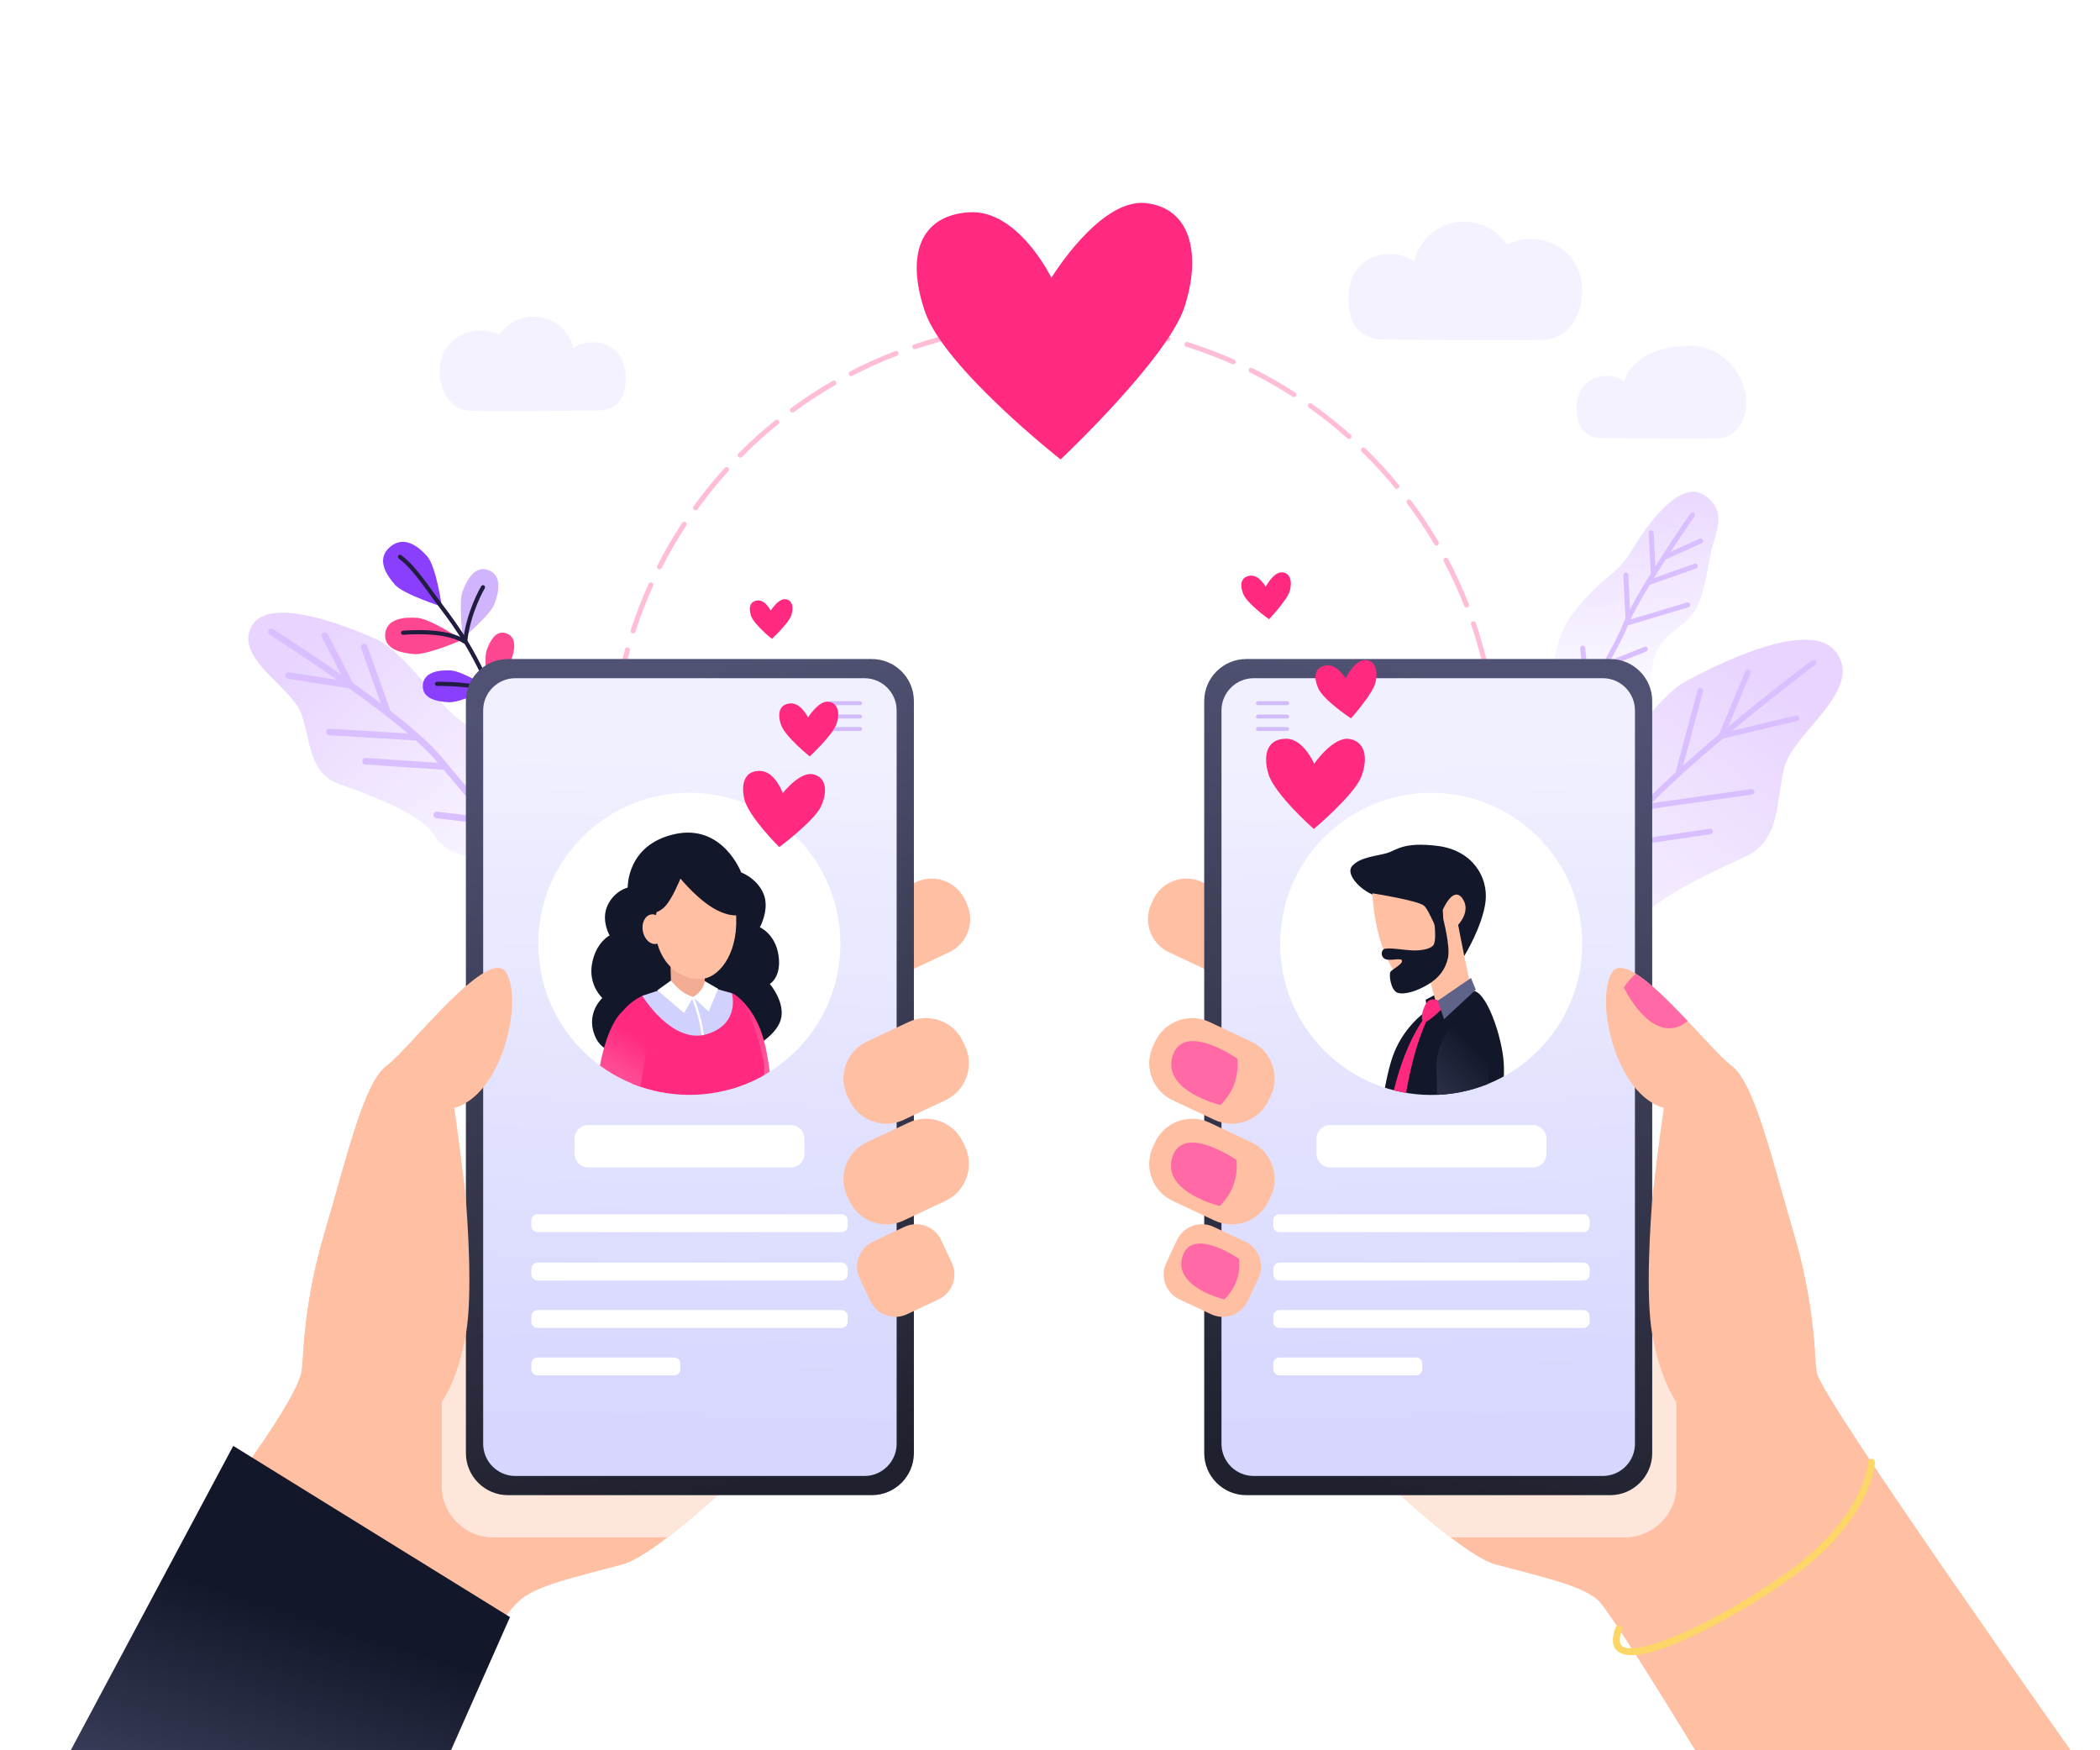 <?xml version="1.0" encoding="utf-8"?>
<!-- Generator: Adobe Illustrator 27.5.0, SVG Export Plug-In . SVG Version: 6.00 Build 0)  -->
<svg version="1.1" xmlns="http://www.w3.org/2000/svg" xmlns:xlink="http://www.w3.org/1999/xlink" x="0px" y="0px"
	 viewBox="0 0 3000 2500" style="enable-background:new 0 0 3000 2500;" xml:space="preserve">
<g id="Layer_5">
	<rect style="fill:#FFFFFF;" width="3000" height="2500"/>
</g>
<g id="Layer_2">
	<g>
		<defs>
			<rect id="SVGID_1_" width="3000" height="2500"/>
		</defs>
		<clipPath id="SVGID_00000124130583725885531460000009356625032232246696_">
			<use xlink:href="#SVGID_1_"  style="overflow:visible;"/>
		</clipPath>
		<g style="clip-path:url(#SVGID_00000124130583725885531460000009356625032232246696_);">
			
				<linearGradient id="SVGID_00000014594379446034299970000014817011812234462868_" gradientUnits="userSpaceOnUse" x1="1388.925" y1="1459.853" x2="1676.647" y2="1083.277" gradientTransform="matrix(-0.997 0.081 0.081 0.997 2017.764 -300.236)">
				<stop  offset="0" style="stop-color:#FBFAFF"/>
				<stop  offset="1" style="stop-color:#E8D4FF"/>
			</linearGradient>
			<path style="fill:url(#SVGID_00000014594379446034299970000014817011812234462868_);" d="M701.543,1220.676
				c43.035-15.117,74.526-73.488,44.298-117.69c-30.227-44.202-77.051-60.119-103.949-87.469
				c-26.898-27.351-70.732-87.768-104.842-102.831c-34.11-15.063-152.117-64.5-177.571-18.316
				c-25.452,46.183,58.018,86.913,71.348,126.123c13.33,39.21,10.34,83.709,53.985,99.413
				c43.645,15.705,118.435,43.08,135.584,72.968C637.545,1222.762,678.653,1228.717,701.543,1220.676z"/>
			<path style="fill:#D9BFFF;" d="M761.38,1234.079c-3.193-3.656-78.797-90.267-130.105-152.268
				c-15.811-19.107-42.984-42.692-73.527-66.509l-33.023-92.546c-0.421-1.181-1.275-2.128-2.407-2.666
				c-1.133-0.539-2.406-0.601-3.591-0.18c-2.438,0.87-3.715,3.56-2.845,5.999l28.127,78.83c-13.118-9.95-26.618-19.83-39.919-29.332
				l-35.972-69.782c-0.576-1.12-1.551-1.946-2.749-2.33c-1.199-0.378-2.468-0.269-3.578,0.305c-2.3,1.188-3.206,4.026-2.02,6.324
				l27.694,53.727c-50.112-35.102-93.628-62.656-97.306-64.978c-2.19-1.374-5.09-0.714-6.471,1.468
				c-0.669,1.06-0.886,2.318-0.608,3.541c0.276,1.224,1.012,2.267,2.073,2.936c0.905,0.571,45.094,28.528,96.252,64.349
				l-68.448-10.642c-1.223-0.211-2.456,0.068-3.472,0.793c-1.022,0.734-1.721,1.87-1.916,3.12c-0.194,1.238,0.106,2.478,0.847,3.491
				c0.739,1.013,1.83,1.678,3.07,1.87l87.139,13.545c29.169,20.834,59.25,43.441,83.939,64.435l-111.63-6.75
				c-1.248-0.072-2.458,0.341-3.396,1.172c-0.939,0.833-1.497,1.979-1.573,3.233c-0.154,2.565,1.806,4.794,4.371,4.967
				l123.824,7.488c12.08,10.813,22.361,21.019,29.878,30.104c0.476,0.575,0.957,1.156,1.437,1.734l-103.037-6.923
				c-1.25-0.083-2.46,0.324-3.405,1.148c-0.944,0.826-1.51,1.97-1.594,3.221c-0.172,2.582,1.788,4.826,4.37,5l111.955,7.521
				c51.951,62.26,119.915,140.04,120.602,140.825c0.825,0.945,1.969,1.512,3.22,1.596c0.38,0.026,0.758,0.006,1.125-0.057
				c0.836-0.145,1.622-0.517,2.278-1.092c0.945-0.827,1.512-1.97,1.596-3.22C762.671,1236.298,762.262,1235.09,761.38,1234.079z"/>
			<path style="fill:#D9BFFF;" d="M691.441,1165.151c-4.797-43.486-8.825-77.649-9.131-80.239c-0.157-1.333,0.188-2.56,0.965-3.546
				c0.775-0.984,1.888-1.608,3.136-1.756c0.866-0.103,1.724,0.033,2.496,0.386c0.339,0.155,0.662,0.353,0.961,0.588
				c0.985,0.776,1.608,1.891,1.756,3.136c0.071,0.594,4.102,34.641,8.98,78.802C697.345,1162.802,694.26,1163.703,691.441,1165.151z
				"/>
			<path style="fill:#D9BFFF;" d="M703.616,1178.24c-43.429-5.29-77.606-9.194-80.197-9.489c-1.333-0.152-2.449-0.77-3.231-1.751
				c-0.78-0.98-1.133-2.207-0.991-3.454c0.098-0.867,0.427-1.671,0.947-2.342c0.229-0.295,0.495-0.564,0.793-0.801
				c0.981-0.781,2.209-1.133,3.455-0.991c0.595,0.067,34.66,3.94,78.764,9.306C702.681,1171.954,702.851,1175.164,703.616,1178.24z"
				/>
		</g>
		<g style="clip-path:url(#SVGID_00000124130583725885531460000009356625032232246696_);">
			<path style="fill:#8A3FFC;" d="M631.175,866.39c0,0-7.804-56.817-20.826-71.677c-13.022-14.861-33.75-30.53-53.54-13.188
				c-19.791,17.341-4.657,39.935,7.363,53.652C576.193,848.893,631.175,866.39,631.175,866.39z"/>
			<path style="fill:#FF4791;" d="M660.114,914.067c0,0-44.618-30.134-63.856-31.576c-19.238-1.443-44.349,1.139-46.013,23.337
				c-1.665,22.197,24.371,27.127,42.129,28.458C610.132,935.617,660.114,914.067,660.114,914.067z"/>
			<path style="fill:#D1B5FC;" d="M661.125,911.475c0,0,39.074-32.368,45.475-49.384c6.402-17.016,10.721-40.409-8.914-47.796
				c-19.634-7.387-30.99,14.853-36.9,30.56C654.877,860.562,661.125,911.475,661.125,911.475z"/>
			<path style="fill:#8A3FFC;" d="M700.449,983.511c0,0-39.888-25.189-56.775-25.934c-16.887-0.745-38.809,2.193-39.668,21.679
				c-0.859,19.485,22.074,23.1,37.663,23.788C657.256,1003.732,700.449,983.511,700.449,983.511z"/>
			<path style="fill:#FF4791;" d="M696.33,979.884c0,0,29.711-25.375,34.444-38.552c4.732-13.177,7.787-31.24-7.418-36.699
				c-15.204-5.46-23.69,11.795-28.058,23.958C690.93,940.755,696.33,979.884,696.33,979.884z"/>
			<g>
				<g>
					<path style="fill:#211D40;" d="M663.998,919.147c0.735-0.148,1.413-0.575,1.866-1.246c0.911-1.354,0.551-3.192-0.803-4.101
						c-27.761-18.673-87.055-13.166-89.566-12.922c-1.641,0.191-2.814,1.604-2.656,3.226c0.157,1.626,1.602,2.814,3.227,2.659
						c0.593-0.058,59.696-5.547,85.695,11.94C662.445,919.162,663.25,919.299,663.998,919.147z"/>
				</g>
				<g>
					<path style="fill:#211D40;" d="M713.999,1019.724c0.162-0.033,0.324-0.081,0.486-0.143c1.522-0.591,2.276-2.304,1.684-3.825
						c-32.578-83.797-61.731-122.514-83.017-150.784c-3.695-4.908-7.185-9.544-10.344-13.966
						c-21.548-30.165-35.145-47.434-49.67-58.104c-1.316-0.964-3.165-0.681-4.131,0.634c-0.965,1.315-0.682,3.165,0.633,4.133
						c13.881,10.193,27.177,27.117,48.359,56.773c3.202,4.483,6.714,9.146,10.433,14.086c21.078,27.993,49.946,66.333,82.23,149.368
						C711.19,1019.259,712.615,1020.005,713.999,1019.724z"/>
				</g>
				<g>
					<path style="fill:#211D40;" d="M665.192,918.906c1.232-0.25,2.214-1.273,2.35-2.59c4.239-40.82,24.773-75.672,24.979-76.021
						c0.837-1.4,0.377-3.215-1.024-4.049c-1.404-0.835-3.219-0.373-4.051,1.026c-0.872,1.464-21.408,36.331-25.781,78.431
						c-0.169,1.624,1.011,3.076,2.633,3.244C664.605,918.981,664.906,918.964,665.192,918.906z"/>
				</g>
				<g>
					<path style="fill:#211D40;" d="M702.021,991.265c0.749-0.152,1.439-0.592,1.889-1.283c0.89-1.367,0.503-3.2-0.864-4.089
						c-19.837-12.914-76.383-12.092-78.78-12.051c-1.639,0.014-2.933,1.374-2.904,3.006c0.028,1.631,1.374,2.931,3.005,2.904
						c0.57-0.009,57.127-0.836,75.455,11.093C700.498,991.285,701.287,991.414,702.021,991.265z"/>
				</g>
			</g>
		</g>
		<g style="clip-path:url(#SVGID_00000124130583725885531460000009356625032232246696_);">
			
				<linearGradient id="SVGID_00000088129010249837611200000008293383426996503968_" gradientUnits="userSpaceOnUse" x1="-1097.317" y1="749.812" x2="-1130.351" y2="431.271" gradientTransform="matrix(0.998 0.056 -0.056 0.998 3478.881 301.131)">
				<stop  offset="0" style="stop-color:#FBFAFF"/>
				<stop  offset="1" style="stop-color:#E8D4FF"/>
			</linearGradient>
			<path style="fill:url(#SVGID_00000088129010249837611200000008293383426996503968_);" d="M2246.016,877.57
				c45.173-58.532,61.894-52.529,86.435-93.551c24.541-41.022,69.714-99.554,102.898-76.316
				c33.185,23.238,15.692,50.935,9.433,78.889c-6.26,27.954-10.685,73.932-30.27,94.838c-19.585,20.906-43.354,28.229-51.964,60.624
				c-8.609,32.396-3.196,67.623-49.643,95.088c-46.447,27.464-75.705,29.042-84.588,24.343
				C2219.433,1056.785,2200.844,936.102,2246.016,877.57z"/>
			<g>
				<g>
					<path style="fill:#D9BFFF;" d="M2203.006,1099.013c-1.043,0.418-2.265,0.335-3.275-0.33c-1.642-1.077-2.094-3.28-1.015-4.919
						c1.01-1.537,101.293-154.107,118.681-199.578c17.68-46.235,94.294-156.161,97.546-160.819c1.133-1.615,3.343-2.003,4.947-0.88
						c1.608,1.124,2.002,3.339,0.881,4.947c-0.793,1.136-79.367,113.868-96.737,159.291
						c-17.663,46.187-115.24,194.647-119.384,200.943C2204.238,1098.299,2203.656,1098.753,2203.006,1099.013z"/>
				</g>
				<g>
					<path style="fill:#D9BFFF;" d="M2378.424,799.526c-1.759,0.704-3.774-0.101-4.557-1.843c-0.807-1.792-0.008-3.896,1.783-4.698
						l52.258-23.475c1.76-0.823,3.895-0.008,4.698,1.783c0.807,1.792,0.008,3.894-1.783,4.697l-52.258,23.475
						C2378.517,799.489,2378.472,799.506,2378.424,799.526z"/>
				</g>
				<g>
					<path style="fill:#D9BFFF;" d="M2423.124,811.84c-0.045,0.018-0.093,0.037-0.139,0.052l-67.413,23.81
						c-1.85,0.654-3.879-0.317-4.533-2.167c-0.655-1.849,0.268-3.971,2.166-4.533l67.413-23.81c1.849-0.655,3.879,0.316,4.533,2.166
						C2425.787,809.164,2424.883,811.136,2423.124,811.84z"/>
				</g>
				<g>
					<path style="fill:#D9BFFF;" d="M2363.125,823.617c-0.355,0.142-0.739,0.228-1.141,0.251c-1.96,0.097-3.629-1.411-3.729-3.37
						l-2.979-59.297c-0.097-1.96,1.415-3.619,3.37-3.729c1.961-0.097,3.629,1.411,3.729,3.371l2.978,59.297
						C2365.431,821.696,2364.494,823.069,2363.125,823.617z"/>
				</g>
				<g>
					<path style="fill:#D9BFFF;" d="M2326.874,883.925c-0.354,0.142-0.739,0.229-1.141,0.251c-1.961,0.097-3.629-1.411-3.729-3.37
						l-2.978-59.297c-0.097-1.961,1.415-3.62,3.37-3.729c1.96-0.097,3.629,1.411,3.729,3.37l2.979,59.297
						C2329.181,882.005,2328.243,883.378,2326.874,883.925z"/>
				</g>
				<g>
					<path style="fill:#D9BFFF;" d="M2268.178,987.959c-0.348,0.158-0.727,0.262-1.128,0.304c-1.954,0.187-3.69-1.243-3.88-3.195
						l-5.706-59.097c-0.187-1.954,1.246-3.681,3.195-3.88c1.954-0.187,3.69,1.242,3.88,3.195l5.705,59.097
						C2270.395,985.935,2269.521,987.349,2268.178,987.959z"/>
				</g>
				<g>
					<path style="fill:#D9BFFF;" d="M2412.301,867.227c-0.097,0.038-0.198,0.075-0.301,0.105l-88.21,26.496
						c-1.878,0.565-3.86-0.504-4.425-2.382c-0.563-1.874,0.475-3.856,2.382-4.425l88.209-26.496c1.878-0.565,3.86,0.503,4.425,2.382
						C2414.916,864.682,2413.992,866.55,2412.301,867.227z"/>
				</g>
				<g>
					<path style="fill:#D9BFFF;" d="M2293.544,953.8c-1.821,0.728-3.89-0.156-4.619-1.979c-0.729-1.82,0.155-3.889,1.978-4.619
						l58.302-23.333c1.821-0.729,3.89,0.155,4.619,1.979c0.729,1.821-0.155,3.889-1.979,4.619L2293.544,953.8z"/>
				</g>
			</g>
		</g>
		<g style="clip-path:url(#SVGID_00000124130583725885531460000009356625032232246696_);">
			
				<linearGradient id="SVGID_00000033361830715347904810000007916274517859952017_" gradientUnits="userSpaceOnUse" x1="-1278.498" y1="1711.899" x2="-922.372" y2="1245.792" gradientTransform="matrix(1 7.000000e-04 -7.000000e-04 1 3457.573 -278.754)">
				<stop  offset="0" style="stop-color:#FBFAFF"/>
				<stop  offset="1" style="stop-color:#E8D4FF"/>
			</linearGradient>
			<path style="fill:url(#SVGID_00000033361830715347904810000007916274517859952017_);" d="M2234.879,1369.951
				c-54.589-14.386-99.222-83.279-66.309-140.805c32.913-57.527,89.102-81.803,119.577-118.209
				c30.475-36.407,78.567-115.286,119.156-137.248c40.588-21.963,181.277-94.643,217.254-40.188
				c35.976,54.454-62.967,112.972-75.528,162.666c-12.56,49.694-4.464,104.296-56.752,127.994
				c-52.29,23.698-141.846,64.88-160.041,103.452C2314.039,1366.185,2263.915,1377.603,2234.879,1369.951z"/>
			<g>
				<g>
					<path style="fill:#D9BFFF;" d="M2186.434,1364.072c-0.189-0.114-0.381-0.216-0.571-0.323
						c29.595-40.223,83.113-113.393,123.478-171.003c58.898-84.063,269.95-242.684,278.906-249.395
						c1.74-1.297,4.213-0.948,5.518,0.793c1.306,1.741,0.952,4.214-0.791,5.52c-2.182,1.635-218.994,164.568-277.175,247.605
						c-40.36,57.604-93.842,130.727-123.481,171.012C2190.513,1366.768,2188.574,1365.363,2186.434,1364.072z"/>
				</g>
				<g>
					<path style="fill:#D9BFFF;" d="M2459.513,1055.394c0.113-0.016,0.224-0.037,0.337-0.065l107.563-25.678
						c2.119-0.505,3.426-2.633,2.92-4.75c-0.506-2.117-2.619-3.473-4.75-2.92l-100.02,23.879l35.081-83.953
						c0.841-2.008-0.107-4.316-2.118-5.158c-2.008-0.847-4.318,0.107-5.156,2.119l-38.072,91.107
						c-0.573,1.369-0.328,2.945,0.634,4.075C2456.817,1055.089,2458.175,1055.592,2459.513,1055.394z"/>
				</g>
				<g>
					<path style="fill:#D9BFFF;" d="M2397.654,1109.486c1.506-0.223,2.81-1.312,3.23-2.876l32.039-119.188
						c0.565-2.104-0.681-4.266-2.783-4.831c-2.111-0.57-4.266,0.683-4.831,2.784l-32.039,119.188
						c-0.565,2.104,0.682,4.266,2.783,4.831C2396.593,1109.539,2397.136,1109.564,2397.654,1109.486z"/>
				</g>
				<g>
					<path style="fill:#D9BFFF;" d="M2502.954,1134.887c2.142-0.318,3.629-2.305,3.326-4.452c-0.305-2.158-2.3-3.657-4.456-3.353
						l-153.973,21.782c-0.01,0.001-0.019,0.003-0.026,0.004c-2.143,0.318-3.629,2.305-3.326,4.451
						c0.304,2.158,2.299,3.657,4.455,3.353l153.974-21.782C2502.936,1134.89,2502.946,1134.888,2502.954,1134.887z"/>
				</g>
				<g>
					<path style="fill:#D9BFFF;" d="M2303.757,1212.257l139.833-20.736c2.154-0.32,3.642-2.323,3.322-4.478
						c-0.319-2.156-2.324-3.641-4.479-3.322l-139.833,20.736c-2.154,0.319-3.642,2.323-3.322,4.478
						C2299.598,1211.092,2301.603,1212.577,2303.757,1212.257z"/>
				</g>
				<g>
					<path style="fill:#D9BFFF;" d="M2330.757,1164.595c-0.003-0.116-0.002-0.235,0.006-0.355l6.181-102.017
						c0.131-2.173,2.003-3.828,4.175-3.696c2.168,0.131,3.834,1.971,3.696,4.175l-6.181,102.017
						c-0.131,2.172-2.002,3.828-4.175,3.696C2332.406,1168.292,2330.814,1166.616,2330.757,1164.595z"/>
				</g>
			</g>
		</g>
		<g style="clip-path:url(#SVGID_00000124130583725885531460000009356625032232246696_);">
			<path style="fill:#FFBDD7;" d="M2138.724,1099.035c-1.95,0-3.53-1.58-3.53-3.529c0-3.594-0.031-7.18-0.091-10.759
				c-0.032-1.949,1.521-3.556,3.47-3.588c0.019-0.001,0.04-0.001,0.061-0.001c1.922,0,3.495,1.541,3.528,3.47
				c0.061,3.618,0.091,7.244,0.091,10.878C2142.254,1097.455,2140.674,1099.035,2138.724,1099.035z M873.985,1099.035
				c-1.949,0-3.53-1.58-3.53-3.529c0-23.638,1.311-47.462,3.899-70.809c0.214-1.936,1.95-3.338,3.896-3.119
				c1.937,0.215,3.334,1.959,3.119,3.897c-2.558,23.09-3.855,46.651-3.855,70.031
				C877.514,1097.455,875.934,1099.035,873.985,1099.035z M2137.537,1060.01c-1.852,0-3.407-1.442-3.52-3.315
				c-1.42-23.313-4.16-46.751-8.143-69.663c-0.334-1.921,0.953-3.748,2.873-4.082c1.927-0.334,3.749,0.953,4.081,2.873
				c4.029,23.169,6.799,46.869,8.234,70.443c0.118,1.945-1.362,3.619-3.308,3.738
				C2137.682,1060.007,2137.609,1060.01,2137.537,1060.01z M881.598,1000.639c-0.181,0-0.364-0.015-0.549-0.043
				c-1.926-0.301-3.244-2.107-2.942-4.032c3.641-23.312,8.641-46.647,14.859-69.354c0.514-1.88,2.461-2.984,4.336-2.472
				c1.881,0.515,2.986,2.456,2.472,4.336c-6.148,22.454-11.092,45.528-14.693,68.58
				C884.809,999.394,883.308,1000.639,881.598,1000.639z M2123.889,962.265c-1.62,0-3.08-1.123-3.443-2.771
				c-5.016-22.761-11.383-45.483-18.923-67.535c-0.632-1.845,0.353-3.852,2.198-4.482c1.846-0.629,3.852,0.355,4.481,2.198
				c7.626,22.302,14.064,45.282,19.138,68.3c0.419,1.903-0.783,3.787-2.687,4.206
				C2124.396,962.238,2124.141,962.265,2123.889,962.265z M904.434,904.621c-0.36,0-0.725-0.055-1.085-0.171
				c-1.856-0.599-2.873-2.589-2.275-4.444c7.241-22.435,15.839-44.707,25.556-66.197c0.804-1.777,2.898-2.564,4.671-1.761
				c1.776,0.803,2.564,2.894,1.762,4.671c-9.61,21.25-18.112,43.272-25.272,65.457C907.309,903.669,905.924,904.621,904.434,904.621
				z M2095.134,867.851c-1.409,0-2.74-0.849-3.287-2.239c-8.521-21.682-18.37-43.128-29.276-63.743
				c-0.911-1.723-0.254-3.859,1.47-4.77c1.725-0.911,3.859-0.253,4.771,1.47c11.028,20.847,20.988,42.535,29.607,64.461
				c0.713,1.814-0.18,3.863-1.995,4.576C2096,867.773,2095.563,867.851,2095.134,867.851z M942.067,813.296
				c-0.538,0-1.082-0.123-1.594-0.383c-1.739-0.882-2.434-3.006-1.551-4.745c10.659-21.008,22.633-41.659,35.588-61.377
				c1.071-1.63,3.258-2.081,4.889-1.012c1.628,1.071,2.082,3.259,1.011,4.888c-12.811,19.499-24.652,39.92-35.192,60.696
				C944.595,812.59,943.354,813.296,942.067,813.296z M2051.962,779.138c-1.21,0-2.388-0.623-3.046-1.742
				c-11.792-20.072-24.86-39.716-38.839-58.39c-1.169-1.56-0.851-3.772,0.71-4.941c1.559-1.168,3.774-0.851,4.94,0.71
				c14.136,18.883,27.35,38.748,39.274,59.044c0.987,1.681,0.426,3.844-1.255,4.832
				C2053.186,778.981,2052.57,779.138,2051.962,779.138z M993.493,728.999c-0.717,0-1.439-0.217-2.065-0.669
				c-1.58-1.142-1.934-3.348-0.793-4.928c13.804-19.098,28.838-37.635,44.683-55.097c1.311-1.442,3.545-1.55,4.985-0.242
				c1.444,1.31,1.552,3.543,0.243,4.986c-15.672,17.269-30.539,35.601-44.19,54.487
				C995.666,728.492,994.588,728.999,993.493,728.999z M1995.501,698.219c-1.02,0-2.032-0.44-2.73-1.29
				c-14.783-18.019-30.74-35.406-47.43-51.68c-1.395-1.361-1.424-3.596-0.063-4.992c1.364-1.394,3.597-1.421,4.991-0.063
				c16.876,16.456,33.011,34.037,47.959,52.256c1.237,1.508,1.017,3.732-0.49,4.968
				C1997.083,697.956,1996.29,698.219,1995.501,698.219z M1057.364,653.727c-0.899,0-1.798-0.341-2.486-1.024
				c-1.384-1.372-1.392-3.607-0.021-4.992c16.601-16.737,34.319-32.721,52.662-47.51c1.517-1.224,3.739-0.985,4.963,0.533
				c1.223,1.517,0.986,3.739-0.532,4.963c-18.141,14.626-35.664,30.434-52.08,46.986
				C1059.18,653.379,1058.273,653.727,1057.364,653.727z M1927.159,626.995c-0.836,0-1.675-0.295-2.348-0.896
				c-17.406-15.528-35.865-30.239-54.863-43.725c-1.59-1.128-1.963-3.332-0.834-4.921c1.128-1.59,3.331-1.963,4.921-0.835
				c19.21,13.637,37.875,28.512,55.475,44.213c1.455,1.298,1.583,3.529,0.284,4.983
				C1929.097,626.597,1928.13,626.995,1927.159,626.995z M1132.085,589.265c-1.084,0-2.155-0.498-2.846-1.439
				c-1.156-1.57-0.819-3.779,0.751-4.934c18.993-13.969,38.971-27.012,59.376-38.769c1.688-0.974,3.845-0.395,4.82,1.296
				c0.973,1.689,0.393,3.847-1.296,4.82c-20.179,11.627-39.935,24.526-58.717,38.341
				C1133.544,589.042,1132.812,589.265,1132.085,589.265z M1848.592,567.19c-0.656,0-1.318-0.183-1.91-0.564
				c-19.614-12.647-40.136-24.312-60.996-34.672c-1.745-0.867-2.458-2.986-1.591-4.731c0.867-1.747,2.989-2.458,4.732-1.592
				c21.095,10.477,41.847,22.273,61.68,35.062c1.639,1.056,2.111,3.241,1.055,4.879C1850.886,566.62,1849.75,567.19,1848.592,567.19
				z M1215.858,537.192c-1.277,0-2.509-0.695-3.137-1.907c-0.896-1.731-0.221-3.861,1.51-4.757
				c20.944-10.851,42.717-20.625,64.714-29.051c1.823-0.697,3.862,0.213,4.559,2.034c0.696,1.82-0.214,3.861-2.034,4.558
				c-21.752,8.332-43.281,17.998-63.991,28.727C1216.96,537.064,1216.405,537.192,1215.858,537.192z M1761.653,520.318
				c-0.477,0-0.961-0.096-1.424-0.302c-21.339-9.426-43.434-17.738-65.674-24.705c-1.86-0.582-2.897-2.563-2.313-4.424
				c0.583-1.86,2.566-2.891,4.423-2.313c22.493,7.045,44.838,15.452,66.418,24.985c1.783,0.787,2.589,2.871,1.802,4.655
				C1764.3,519.533,1763.008,520.318,1761.653,520.318z M1306.787,498.801c-1.479,0-2.858-0.937-3.349-2.417
				c-0.615-1.85,0.386-3.848,2.236-4.463c22.355-7.429,45.389-13.671,68.461-18.55c1.908-0.405,3.78,0.815,4.184,2.723
				c0.403,1.907-0.816,3.78-2.723,4.183c-22.815,4.826-45.591,10.997-67.697,18.343
				C1307.53,498.743,1307.155,498.801,1306.787,498.801z M1668.492,487.643c-0.299,0-0.602-0.038-0.906-0.118
				c-22.509-5.954-45.624-10.698-68.702-14.101c-1.929-0.284-3.262-2.078-2.978-4.007c0.284-1.927,2.086-3.268,4.007-2.977
				c23.339,3.441,46.716,8.239,69.48,14.26c1.883,0.498,3.007,2.431,2.509,4.315
				C1671.482,486.597,1670.054,487.643,1668.492,487.643z M1402.599,475.136c-1.697,0-3.193-1.226-3.479-2.955
				c-0.317-1.923,0.984-3.74,2.908-4.058c23.201-3.829,46.924-6.397,70.51-7.633c1.956-0.112,3.607,1.394,3.71,3.34
				c0.101,1.947-1.394,3.607-3.341,3.71c-23.325,1.221-46.786,3.761-69.729,7.548
				C1402.984,475.12,1402.789,475.136,1402.599,475.136z M1571.396,469.969c-0.12,0-0.241-0.006-0.363-0.019
				c-23.117-2.361-46.74-3.461-70.063-3.263c-0.011,0-0.021,0-0.03,0c-1.936,0-3.513-1.561-3.53-3.5
				c-0.016-1.949,1.551-3.543,3.499-3.559c23.615-0.201,47.467,0.912,70.841,3.3c1.94,0.198,3.35,1.93,3.153,3.869
				C1574.718,468.616,1573.184,469.969,1571.396,469.969z"/>
		</g>
		<g style="clip-path:url(#SVGID_00000124130583725885531460000009356625032232246696_);">
			<g>
				<g>
					<path style="fill:#FFBFA3;" d="M330.772,2122.266c0,0,89.236-119.051,99.285-160.381c4.299-17.68,1.093-90.672,33.248-199.683
						c32.154-109.011,56.594-216.331,89.244-240.025c32.651-23.694,147.827-175.524,171.32-131.824
						c23.495,43.699-7.912,174.201-75.113,192.003c0,0,14.999,93.7,13.488,138.699c48.021-45.244,224.237-175.877,224.237-175.877
						s135.848-5.03,132.204,101.775c0,0,127.433,34.193,129.484,133.1c0,0,79.427,49.339,76.353,113.728
						c-3.074,64.389-265.65,322.157-335,340.745s-119.468,29.236-145.023,49.669c-25.554,20.434-62.649,88.448-62.649,88.448
						L330.772,2122.266z"/>
					<path style="fill:#FFE6DB;" d="M1148.17,1780.053c-2.051-98.908-129.484-133.1-129.484-133.1
						c3.644-106.805-132.204-101.775-132.204-101.775s-176.215,130.632-224.237,175.877c1.51-44.999-13.488-138.699-13.488-138.699
						c67.2-17.802,98.607-148.304,75.113-192.003c-12.907-24.008-53.486,11.001-92.851,51.355v680.746
						c0,40.384,33.041,73.425,73.425,73.425h249.218c103.065-78.652,268.425-251.079,270.861-302.099
						C1227.597,1829.392,1148.17,1780.053,1148.17,1780.053z"/>
					
						<linearGradient id="SVGID_00000134957801888966083480000014447792959091823009_" gradientUnits="userSpaceOnUse" x1="431.536" y1="2304.779" x2="247.569" y2="2873.253">
						<stop  offset="0" style="stop-color:#121729"/>
						<stop  offset="1" style="stop-color:#5F638A"/>
					</linearGradient>
					<polygon style="fill:url(#SVGID_00000134957801888966083480000014447792959091823009_);" points="728.547,2309.778 
						333.22,2065.217 21.54,2648.911 547.347,2718.772 					"/>
				</g>
				<path style="fill:#FFBFA3;" d="M1273.825,1398.689l82.173-38.572c25.979-12.195,37.257-43.428,25.063-69.407l-2.744-5.845
					c-12.196-25.979-43.429-37.257-69.407-25.063l-82.172,38.572c-25.979,12.195-37.257,43.428-25.063,69.407l2.744,5.845
					C1216.613,1399.606,1247.846,1410.884,1273.825,1398.689z"/>
			</g>
			<g>
				<g>
					<g>
						
							<linearGradient id="SVGID_00000154410656961188742280000004917365227335778718_" gradientUnits="userSpaceOnUse" x1="857.465" y1="989.704" x2="1119.834" y2="2113.585">
							<stop  offset="0" style="stop-color:#505273"/>
							<stop  offset="1" style="stop-color:#20212E"/>
						</linearGradient>
						<path style="fill:url(#SVGID_00000154410656961188742280000004917365227335778718_);" d="M1245.586,2135.606H725.557
							c-32.99,0-59.982-26.992-59.982-59.982V1001.296c0-32.99,26.992-59.982,59.982-59.982h520.03
							c32.99,0,59.982,26.992,59.982,59.982v1074.328C1305.568,2108.614,1278.576,2135.606,1245.586,2135.606z"/>
						
							<linearGradient id="SVGID_00000036227021731632731730000005480647188899563952_" gradientUnits="userSpaceOnUse" x1="972.34" y1="2041.269" x2="997.709" y2="1077.227">
							<stop  offset="0" style="stop-color:#D6D6FF"/>
							<stop  offset="1" style="stop-color:#F0F0FF"/>
						</linearGradient>
						<path style="fill:url(#SVGID_00000036227021731632731730000005480647188899563952_);" d="M1235.02,2108.195H736.123
							c-25.234,0-45.88-20.646-45.88-45.88V1014.605c0-25.234,20.646-45.88,45.88-45.88h498.898c25.234,0,45.88,20.646,45.88,45.88
							v1047.709C1280.901,2087.549,1260.255,2108.195,1235.02,2108.195z"/>
					</g>
				</g>
				<g>
					<g>
						<path style="fill:#D1BBFA;" d="M1228.811,1007.167h-41.707c-1.556,0-2.818-1.262-2.818-2.818c0-1.556,1.262-2.818,2.818-2.818
							h41.707c1.556,0,2.818,1.262,2.818,2.818C1231.629,1005.906,1230.367,1007.167,1228.811,1007.167z"/>
					</g>
					<g>
						<path style="fill:#D1BBFA;" d="M1228.811,1026.233h-41.707c-1.556,0-2.818-1.262-2.818-2.818c0-1.556,1.262-2.818,2.818-2.818
							h41.707c1.556,0,2.818,1.262,2.818,2.818C1231.629,1024.972,1230.367,1026.233,1228.811,1026.233z"/>
					</g>
					<g>
						<path style="fill:#D1BBFA;" d="M1228.811,1044.108h-41.707c-1.556,0-2.818-1.262-2.818-2.818c0-1.556,1.262-2.818,2.818-2.818
							h41.707c1.556,0,2.818,1.262,2.818,2.818C1231.629,1042.846,1230.367,1044.108,1228.811,1044.108z"/>
					</g>
				</g>
			</g>
			<g>
				<path style="fill:#FFBFA3;" d="M1290.837,1599.589l59.916-28.124c28.957-13.593,41.529-48.408,27.937-77.365l-3.058-6.515
					c-13.594-28.958-48.407-41.529-77.365-27.936l-59.915,28.124c-28.957,13.593-41.529,48.407-27.936,77.365l3.058,6.515
					C1227.065,1600.611,1261.88,1613.182,1290.837,1599.589z"/>
				<path style="fill:#FFBFA3;" d="M1290.837,1743.353l59.916-28.125c28.957-13.593,41.529-48.406,27.937-77.365l-3.058-6.515
					c-13.594-28.958-48.407-41.53-77.365-27.937l-59.915,28.125c-28.957,13.593-41.529,48.407-27.936,77.365l3.058,6.515
					C1227.065,1744.374,1261.88,1756.945,1290.837,1743.353z"/>
				<path style="fill:#FFBFA3;" d="M1295.561,1877.249l45.368-21.296c19.524-9.165,27.999-32.637,18.834-52.16l-15.341-32.679
					c-9.164-19.522-32.635-27.997-52.158-18.833l-45.369,21.297c-19.524,9.165-27.999,32.637-18.833,52.16l15.342,32.679
					C1252.569,1877.938,1276.04,1886.412,1295.561,1877.249z"/>
			</g>
			<path style="fill:#FFBFA3;" d="M665.575,1713.9c-2.07-27.627-16.818-131.545-16.818-131.545
				c67.2-17.802,98.607-148.304,75.113-192.003c-23.493-43.699-138.669,108.131-171.32,131.824
				c-32.651,23.694-57.09,131.013-89.244,240.025c-22.276,75.521-27.58,133.746-30.167,168.277c0,0,74.454,128.302,136.167,116.806
				s86.2-85.262,96.269-141.785C675.644,1848.978,667.645,1741.526,665.575,1713.9z"/>
		</g>
		<g style="clip-path:url(#SVGID_00000124130583725885531460000009356625032232246696_);">
			<g>
				<g>
					<path style="fill:#FFBFA3;" d="M2972.46,2520.404c0,0-366.587-517.189-376.636-558.52
						c-4.299-17.68-1.093-90.672-33.248-199.683c-32.155-109.011-56.594-216.331-89.244-240.025
						c-32.651-23.694-147.827-175.524-171.321-131.824c-23.495,43.699,7.912,174.201,75.113,192.003c0,0-14.999,93.7-13.489,138.699
						c-48.021-45.244-224.237-175.877-224.237-175.877s-135.848-5.03-132.204,101.775c0,0-127.432,34.193-129.484,133.1
						c0,0-79.426,49.339-76.353,113.728c3.074,64.389,265.65,322.157,335,340.745c69.351,18.588,119.468,29.236,145.023,49.669
						c25.554,20.434,250.142,397.528,250.142,397.528L2972.46,2520.404z"/>
					<path style="fill:#FFE6DB;" d="M1877.71,1780.053c2.052-98.908,129.484-133.1,129.484-133.1
						c-3.644-106.805,132.204-101.775,132.204-101.775s176.216,130.632,224.237,175.877
						c-1.511-44.999,13.488-138.699,13.488-138.699c-67.2-17.802-98.607-148.304-75.113-192.003
						c12.907-24.008,53.486,11.001,92.851,51.355v680.746c0,40.384-33.041,73.425-73.425,73.425h-249.218
						c-103.065-78.652-268.425-251.079-270.861-302.099C1798.284,1829.392,1877.71,1780.053,1877.71,1780.053z"/>
				</g>
				<path style="fill:#FFBFA3;" d="M1752.056,1398.689l-82.173-38.572c-25.979-12.195-37.257-43.428-25.063-69.407l2.744-5.845
					c12.196-25.979,43.429-37.257,69.407-25.063l82.172,38.572c25.979,12.195,37.257,43.428,25.063,69.407l-2.744,5.845
					C1809.268,1399.606,1778.035,1410.884,1752.056,1398.689z"/>
			</g>
			<g>
				<g>
					<g>
						
							<linearGradient id="SVGID_00000070799325141118438050000005403344949143187360_" gradientUnits="userSpaceOnUse" x1="2267.664" y1="989.704" x2="2530.032" y2="2113.585" gradientTransform="matrix(-1 0 0 1 4436.079 0)">
							<stop  offset="0" style="stop-color:#505273"/>
							<stop  offset="1" style="stop-color:#20212E"/>
						</linearGradient>
						<path style="fill:url(#SVGID_00000070799325141118438050000005403344949143187360_);" d="M1780.294,2135.606h520.029
							c32.99,0,59.982-26.992,59.982-59.982V1001.296c0-32.99-26.992-59.982-59.982-59.982h-520.03
							c-32.99,0-59.982,26.992-59.982,59.982v1074.328C1720.312,2108.614,1747.304,2135.606,1780.294,2135.606z"/>
						
							<linearGradient id="SVGID_00000136406229825590784820000017093284578365707164_" gradientUnits="userSpaceOnUse" x1="2382.538" y1="2041.269" x2="2407.907" y2="1077.227" gradientTransform="matrix(-1 0 0 1 4436.079 0)">
							<stop  offset="0" style="stop-color:#D6D6FF"/>
							<stop  offset="1" style="stop-color:#F0F0FF"/>
						</linearGradient>
						<path style="fill:url(#SVGID_00000136406229825590784820000017093284578365707164_);" d="M1790.86,2108.195h498.897
							c25.234,0,45.88-20.646,45.88-45.88V1014.605c0-25.234-20.646-45.88-45.88-45.88H1790.86c-25.234,0-45.88,20.646-45.88,45.88
							v1047.709C1744.98,2087.549,1765.626,2108.195,1790.86,2108.195z"/>
					</g>
				</g>
				<g>
					<g>
						<path style="fill:#D1BBFA;" d="M1797.069,1007.167h41.707c1.556,0,2.818-1.262,2.818-2.818c0-1.556-1.262-2.818-2.818-2.818
							h-41.707c-1.556,0-2.818,1.262-2.818,2.818C1794.251,1005.906,1795.513,1007.167,1797.069,1007.167z"/>
					</g>
					<g>
						<path style="fill:#D1BBFA;" d="M1797.069,1026.233h41.707c1.556,0,2.818-1.262,2.818-2.818c0-1.556-1.262-2.818-2.818-2.818
							h-41.707c-1.556,0-2.818,1.262-2.818,2.818C1794.251,1024.972,1795.513,1026.233,1797.069,1026.233z"/>
					</g>
					<g>
						<path style="fill:#D1BBFA;" d="M1797.069,1044.108h41.707c1.556,0,2.818-1.262,2.818-2.818c0-1.556-1.262-2.818-2.818-2.818
							h-41.707c-1.556,0-2.818,1.262-2.818,2.818C1794.251,1042.846,1795.513,1044.108,1797.069,1044.108z"/>
					</g>
				</g>
			</g>
			<g>
				<path style="fill:#FFBFA3;" d="M1735.044,1599.589l-59.916-28.124c-28.957-13.593-41.529-48.408-27.937-77.365l3.058-6.515
					c13.594-28.958,48.407-41.529,77.365-27.936l59.915,28.124c28.957,13.593,41.529,48.407,27.936,77.365l-3.058,6.515
					C1798.815,1600.611,1764.001,1613.182,1735.044,1599.589z"/>
				<path style="fill:#FFBFA3;" d="M1735.044,1743.353l-59.916-28.125c-28.957-13.593-41.529-48.406-27.937-77.365l3.058-6.515
					c13.594-28.958,48.407-41.53,77.365-27.937l59.915,28.125c28.957,13.593,41.529,48.407,27.936,77.365l-3.058,6.515
					C1798.815,1744.374,1764.001,1756.945,1735.044,1743.353z"/>
				<path style="fill:#FFBFA3;" d="M1730.319,1877.249l-45.368-21.296c-19.523-9.165-27.999-32.637-18.833-52.16l15.341-32.679
					c9.164-19.522,32.635-27.997,52.158-18.833l45.369,21.297c19.524,9.165,27.999,32.637,18.833,52.16l-15.342,32.679
					C1773.312,1877.938,1749.841,1886.412,1730.319,1877.249z"/>
			</g>
			<path style="fill:#FFBFA3;" d="M2360.306,1713.9c2.071-27.627,16.818-131.545,16.818-131.545
				c-67.2-17.802-98.607-148.304-75.113-192.003c23.493-43.699,138.669,108.131,171.321,131.824
				c32.65,23.694,57.09,131.013,89.244,240.025c22.276,75.521,27.58,133.746,30.167,168.277c0,0-74.454,128.302-136.167,116.806
				s-86.2-85.262-96.269-141.785C2350.237,1848.978,2358.235,1741.526,2360.306,1713.9z"/>
			<path style="fill:#FF69A5;" d="M1767.716,1512.239c1.823,23.375-3.984,45.718-24.144,66.12c0,0-84.061-19.993-68.42-70.073
				C1690.794,1458.206,1767.716,1512.239,1767.716,1512.239z"/>
			<path style="fill:#FF69A5;" d="M1766.48,1656.992c1.808,23.179-3.951,45.336-23.942,65.567c0,0-83.358-19.826-67.847-69.487
				C1690.202,1603.411,1766.48,1656.992,1766.48,1656.992z"/>
			<path style="fill:#FF69A5;" d="M1770.191,1798.241c1.595,20.446-3.485,39.989-21.118,57.834c0,0-73.526-17.488-59.844-61.291
				C1702.91,1750.98,1770.191,1798.241,1770.191,1798.241z"/>
			<path style="fill:#FF69A5;" d="M2336.991,1390.927c-6.212,5.219-11.977,11.686-17.205,19.645c0,0,37.56,79.04,83.86,52.968
				c2.811-1.583,5.187-3.311,7.184-5.156C2385.74,1431.783,2358.463,1404.347,2336.991,1390.927z"/>
		</g>
		<g style="clip-path:url(#SVGID_00000124130583725885531460000009356625032232246696_);">
			<path style="fill:#FDD668;" d="M2330.729,2364.173c-8.329,0-14.754-1.723-19.251-5.178c-8.5-6.53-9.68-18.078-3.505-34.328
				c0.969-2.549,3.821-3.84,6.374-2.864c2.551,0.969,3.833,3.823,2.864,6.374c-4.442,11.69-4.346,19.422,0.287,22.979
				c22.194,17.04,138.221-35.284,238.761-107.672c55.939-40.276,83.518-80.309,96.804-106.8
				c14.361-28.637,15.564-48.039,15.575-48.231c0.149-2.722,2.505-4.812,5.191-4.673c2.72,0.142,4.815,2.453,4.679,5.175
				c-0.043,0.851-1.209,21.187-16.291,51.515c-13.747,27.645-42.289,69.349-100.184,111.035
				c-45.792,32.97-100.572,65.323-146.534,86.546C2377.833,2355.443,2349.468,2364.173,2330.729,2364.173z"/>
		</g>
		<path style="clip-path:url(#SVGID_00000124130583725885531460000009356625032232246696_);fill:#FF297F;" d="M1515.134,656.254
			c0,0-166.131-130.616-193.674-210.929c-27.544-80.317-7.353-137.659,62.856-142.119c70.213-4.464,117.675,93.548,117.675,93.548
			s69.233-113.522,134.543-106.674c65.31,6.851,79.581,73.907,55.799,147.852C1668.553,511.877,1515.134,656.254,1515.134,656.254z"
			/>
		<path style="clip-path:url(#SVGID_00000124130583725885531460000009356625032232246696_);fill:#F4F2FF;" d="M2260.197,414.698
			c0-42.88-32.913-73.509-73.511-73.509c-12.185,0-23.667,2.983-33.787,8.231c-13.181-19.734-35.652-32.734-61.164-32.734
			c-34.806,0-63.943,24.2-71.553,56.686c-9.676-6.753-21.422-10.742-34.119-10.742c-32.986,0-59.726,21.441-59.726,64.322
			c0,42.88,23.112,58.076,51.361,58.076c0,0,223.634,2.064,230.417,0C2234.498,483.82,2260.197,457.58,2260.197,414.698z"/>
		<path style="clip-path:url(#SVGID_00000124130583725885531460000009356625032232246696_);fill:#F4F2FF;" d="M628.014,530.355
			c0-34.175,26.231-58.585,58.588-58.585c9.711,0,18.862,2.377,26.928,6.56c10.505-15.727,28.414-26.089,48.747-26.089
			c27.74,0,50.961,19.287,57.027,45.178c7.711-5.382,17.073-8.561,27.192-8.561c26.289,0,47.601,17.088,47.601,51.263
			c0,34.175-18.42,46.286-40.934,46.286c0,0-178.233,1.645-183.639,0C648.496,585.445,628.014,564.532,628.014,530.355z"/>
		<path style="clip-path:url(#SVGID_00000124130583725885531460000009356625032232246696_);fill:#F4F2FF;" d="M2494.792,574.756
			c0-31.148-25.468-80.826-81.913-80.826c-56.446,0-86.904,27.21-92.432,50.807c-7.029-4.905-15.561-7.803-24.784-7.803
			c-23.96,0-43.385,15.575-43.385,46.723c0,31.148,16.789,42.186,37.308,42.186c0,0,162.447,1.498,167.374,0
			C2476.125,624.966,2494.792,605.905,2494.792,574.756z"/>
		<path style="clip-path:url(#SVGID_00000124130583725885531460000009356625032232246696_);fill:#FFFFFF;" d="M1129.81,1606.98
			H840.265c-10.712,0-19.477,8.765-19.477,19.477v21.528c0,10.712,8.765,19.477,19.477,19.477h289.545
			c10.712,0,19.477-8.765,19.477-19.477v-21.528C1149.287,1615.744,1140.522,1606.98,1129.81,1606.98z"/>
		<g style="clip-path:url(#SVGID_00000124130583725885531460000009356625032232246696_);">
			<path style="fill:#FFFFFF;" d="M1202.244,1734.367H767.831c-4.822,0-8.73,3.909-8.73,8.73v8.037c0,4.822,3.909,8.73,8.73,8.73
				h434.413c4.822,0,8.73-3.908,8.73-8.73v-8.037C1210.974,1738.275,1207.065,1734.367,1202.244,1734.367z"/>
			<path style="fill:#FFFFFF;" d="M1202.244,1803.456H767.831c-4.822,0-8.73,3.909-8.73,8.73v8.037c0,4.822,3.909,8.73,8.73,8.73
				h434.413c4.822,0,8.73-3.908,8.73-8.73v-8.037C1210.974,1807.364,1207.065,1803.456,1202.244,1803.456z"/>
			<path style="fill:#FFFFFF;" d="M1202.244,1871.238H767.831c-4.822,0-8.73,3.909-8.73,8.73v8.037c0,4.821,3.909,8.73,8.73,8.73
				h434.413c4.822,0,8.73-3.909,8.73-8.73v-8.037C1210.974,1875.146,1207.065,1871.238,1202.244,1871.238z"/>
			<path style="fill:#FFFFFF;" d="M963.184,1939.02H767.831c-4.822,0-8.73,3.909-8.73,8.73v8.037c0,4.821,3.909,8.73,8.73,8.73
				h195.353c4.822,0,8.73-3.909,8.73-8.73v-8.037C971.914,1942.928,968.005,1939.02,963.184,1939.02z"/>
		</g>
		<path style="clip-path:url(#SVGID_00000124130583725885531460000009356625032232246696_);fill:#FFFFFF;" d="M2189.729,1606.98
			h-289.545c-10.712,0-19.477,8.765-19.477,19.477v21.528c0,10.712,8.765,19.477,19.477,19.477h289.545
			c10.712,0,19.477-8.765,19.477-19.477v-21.528C2209.206,1615.744,2200.441,1606.98,2189.729,1606.98z"/>
		<g style="clip-path:url(#SVGID_00000124130583725885531460000009356625032232246696_);">
			<path style="fill:#FFFFFF;" d="M2262.163,1734.367H1827.75c-4.821,0-8.73,3.909-8.73,8.73v8.037c0,4.822,3.909,8.73,8.73,8.73
				h434.413c4.821,0,8.73-3.908,8.73-8.73v-8.037C2270.893,1738.275,2266.984,1734.367,2262.163,1734.367z"/>
			<path style="fill:#FFFFFF;" d="M2262.163,1803.456H1827.75c-4.821,0-8.73,3.909-8.73,8.73v8.037c0,4.822,3.909,8.73,8.73,8.73
				h434.413c4.821,0,8.73-3.908,8.73-8.73v-8.037C2270.893,1807.364,2266.984,1803.456,2262.163,1803.456z"/>
			<path style="fill:#FFFFFF;" d="M2262.163,1871.238H1827.75c-4.821,0-8.73,3.909-8.73,8.73v8.037c0,4.821,3.909,8.73,8.73,8.73
				h434.413c4.821,0,8.73-3.909,8.73-8.73v-8.037C2270.893,1875.146,2266.984,1871.238,2262.163,1871.238z"/>
			<path style="fill:#FFFFFF;" d="M2023.103,1939.02H1827.75c-4.821,0-8.73,3.909-8.73,8.73v8.037c0,4.821,3.909,8.73,8.73,8.73
				h195.353c4.821,0,8.73-3.909,8.73-8.73v-8.037C2031.833,1942.928,2027.924,1939.02,2023.103,1939.02z"/>
		</g>
		<g style="clip-path:url(#SVGID_00000124130583725885531460000009356625032232246696_);">
			<g>
				<g>
					<defs>
						
							<ellipse id="SVGID_00000158014562595121276550000016865998647508267407_" transform="matrix(0.707 -0.707 0.707 0.707 -664.751 1091.38)" cx="985.037" cy="1348.115" rx="215.833" ry="215.833"/>
					</defs>
					<use xlink:href="#SVGID_00000158014562595121276550000016865998647508267407_"  style="overflow:visible;fill:#FFFFFF;"/>
					<clipPath id="SVGID_00000109012819655088676650000004941405470302867609_">
						<use xlink:href="#SVGID_00000158014562595121276550000016865998647508267407_"  style="overflow:visible;"/>
					</clipPath>
					<g style="clip-path:url(#SVGID_00000109012819655088676650000004941405470302867609_);">
						<path style="fill:#121729;" d="M963.643,1191.446c-68.769,15.329-66.874,76.272-66.874,76.272s-19.144,4.473-28.88,25.629
							c-9.737,21.156,2.979,42.774,2.979,42.774s-19.524,9.678-25.125,40.351c-5.6,30.673,14.714,49.004,14.714,49.004
							s-23.291,20.852-11.218,52.556c12.074,31.704,41.868,23.416,41.868,23.416l187.473-6.614c0,0,33.654-17.928,37.641-41.891
							c3.986-23.962-16.506-47.54-16.506-47.54s16.914-9.392,12.504-40.402c-4.409-31.01-26.684-40.503-26.684-40.503
							s14.614-26.449,4.979-48.445c-9.634-21.995-31.669-29.864-31.669-29.864S1032.413,1176.117,963.643,1191.446z"/>
						
							<linearGradient id="SVGID_00000011025211672495952200000006536607071667390865_" gradientUnits="userSpaceOnUse" x1="1076.325" y1="1680.577" x2="1055.56" y2="1417.997">
							<stop  offset="0" style="stop-color:#FF9EC5"/>
							<stop  offset="1" style="stop-color:#FF297F"/>
						</linearGradient>
						<path style="fill:url(#SVGID_00000011025211672495952200000006536607071667390865_);" d="M1045.626,1418.783
							c0,0,22.382,9.418,39.028,47.79c16.646,38.372,19.691,114.506,18.473,130.342c-1.218,15.836-11.069,74.723-19.239,79.693
							c-8.169,4.969-42.887,6.645-42.887,6.645L1045.626,1418.783z"/>
						<path style="fill:#F2AC94;" d="M994.649,1436.1l-21.698,0.675c-7.325,0.228-13.505-5.579-13.732-12.904l-1.576-50.673
							c-0.228-7.325,5.579-13.505,12.904-13.733l21.698-0.675c7.325-0.228,13.505,5.579,13.733,12.904l1.576,50.673
							C1007.781,1429.693,1001.974,1435.872,994.649,1436.1z"/>
						<path style="fill:#FFBFA3;" d="M1051.762,1311.258c1.68,53.999-26.346,86.326-50.328,87.072
							c-37.234,1.158-64.344-31.122-65.63-72.472c-1.286-41.349,23.738-76.11,60.973-77.268
							C1034.011,1247.432,1050.082,1257.258,1051.762,1311.258z"/>
						<path style="fill:#121729;" d="M972.09,1254.849c0,0,28.775,35.747,57.433,47.707c28.658,11.959,37.51-1.583,37.51-1.583
							s-0.775-51.533-30.406-61.837c-29.632-10.305-30.255-14.044-62.002-8.369c-31.747,5.674-47.366,73.777-47.366,73.777
							s11.556,1.513,22.357-9.396C960.416,1284.237,972.09,1254.849,972.09,1254.849z"/>
						<path style="fill:#FFBFA3;" d="M949.348,1324.314c2.152,11.591-3.049,22.276-11.616,23.866
							c-8.567,1.59-17.256-6.517-19.408-18.107c-2.152-11.591,3.049-22.276,11.616-23.866
							C938.507,1304.617,947.197,1312.723,949.348,1324.314z"/>
						<path style="fill:#FF297F;" d="M918.429,1422.025c0,0-24.26,10.273-34.054,31.233c-16.377,32.109,24.45,90.32,32.941,140.228
							c8.492,49.908-5.292,78.635,18.173,91.71s106.187,5.033,120.499-3.467c10.507-6.24,22.404-68.185,25.295-120.75
							c0,0,15.591-19.245,9.099-47.69c-6.493-28.445-22.067-87.046-44.755-94.507
							C1010.452,1406.906,918.429,1422.025,918.429,1422.025z"/>
						<path style="fill:#FFBFA3;" d="M1057.05,1617.421c-22.486,4.444-24.857,13.161-24.857,13.161l-23.038,2.374l-3.821,32.963
							l30.553-3.615c0,0,14.069,6.629,34,3.265c19.931-3.364,22.359-11.426,21.409-31.512
							C1090.346,1613.969,1079.536,1612.976,1057.05,1617.421z"/>
						<path style="fill:#F2AC94;" d="M1007.317,1412.347l10.604,3.82c0,0,7.421,26.072-20.773,33.912
							c-28.195,7.84-58.77-31.076-55.731-34.059c3.039-2.984,15.333-5.028,15.333-5.028
							C975.297,1409.717,994.036,1408.245,1007.317,1412.347z"/>
						
							<linearGradient id="SVGID_00000052814766738963943690000006237634285537245615_" gradientUnits="userSpaceOnUse" x1="1672.936" y1="1675.735" x2="1585.743" y2="1508.419" gradientTransform="matrix(-1.014 -0.016 -0.017 1.075 2607.126 -81.161)">
							<stop  offset="0" style="stop-color:#FF9EC5"/>
							<stop  offset="1" style="stop-color:#FF297F"/>
						</linearGradient>
						<path style="fill:url(#SVGID_00000052814766738963943690000006237634285537245615_);" d="M901.132,1438.259
							c18.496-3.745,24.892,24.943,21.253,64.167c-4.566,49.211-22.074,107.218-18.865,110.326l119.283,16.066l-4.264,37.704
							c2.207,4.939-143.456,24.096-161.347-26.358C839.3,1589.709,859.431,1446.703,901.132,1438.259z"/>
						<path style="fill:#D0D1FC;" d="M939.88,1415.01l-22.398,7.365c0,0,42.228,69.052,91.409,55.001
							c49.181-14.052,36.735-58.592,36.735-58.592l-20.812-5.988l-13.81-1.985l-20.771,13.2l-29.33-9.236L939.88,1415.01z"/>
						<path style="fill:#FFFFFF;" d="M1003.552,1466.028c-3.232-18.317-11.72-40.477-11.805-40.699
							c-0.323-0.836-1.267-1.249-2.097-0.93c-0.836,0.321-1.252,1.259-0.931,2.095c0.085,0.218,8.463,22.093,11.641,40.097
							c0.746,4.228,1.463,8.357,2.126,12.211c1.059-0.156,2.122-0.353,3.189-0.583
							C1005.013,1474.371,1004.297,1470.249,1003.552,1466.028z"/>
						<path style="fill:#FFFFFF;" d="M958.315,1400.646c8.858,9.845,17.07,18.848,31.918,23.415l-12.958,22.973l-38.12-32.646
							L958.315,1400.646z"/>
						<path style="fill:#FFFFFF;" d="M1006.902,1401.45l19.025,10.952l-13.568,32.561l-22.126-20.901
							C990.233,1424.062,1004.566,1416.219,1006.902,1401.45z"/>
					</g>
				</g>
			</g>
		</g>
		<g style="clip-path:url(#SVGID_00000124130583725885531460000009356625032232246696_);">
			<g>
				<g>
					<defs>
						
							<ellipse id="SVGID_00000149375683681821311970000004361852094662233227_" transform="matrix(0.707 -0.707 0.707 0.707 -354.308 1840.856)" cx="2044.956" cy="1348.115" rx="215.833" ry="215.833"/>
					</defs>
					<use xlink:href="#SVGID_00000149375683681821311970000004361852094662233227_"  style="overflow:visible;fill:#FFFFFF;"/>
					<clipPath id="SVGID_00000176001977888662293060000017291237971853265544_">
						<use xlink:href="#SVGID_00000149375683681821311970000004361852094662233227_"  style="overflow:visible;"/>
					</clipPath>
					<g style="clip-path:url(#SVGID_00000176001977888662293060000017291237971853265544_);">
						<polygon style="fill:#121729;" points="2036.604,1428.052 2098.073,1395.224 2039.466,1446.369 						"/>
						<path style="fill:#121729;" d="M1967.468,1279.86c-19.116-3.894-47.159-30.275-35.66-43.04
							c11.5-12.764,34.638-14.045,49.114-18.186c14.475-4.142,23.264-16.591,72.895-10.364c49.63,6.228,72.578,44.485,68.342,79.64
							c-4.236,35.155-30.352,77.547-30.352,77.547S1986.585,1283.755,1967.468,1279.86z"/>
						<path style="fill:#FFBFA3;" d="M2107.869,1431.621c-5.332-7.304-24.805-110.665-24.805-110.665s19.246-19.651,5.915-37.912
							c-13.332-18.261-27.924,16.755-27.924,16.755s3.101,32.57-3.102,32.053s-15.347-30.6-23.485-38.085
							c-8.139-7.484-73.832-17.802-73.832-17.802s1.793,71.476,33.789,115.303c12.757,17.474,30.653,15.149,47.568,6.064
							c4.281,16.188,11.176,41.614,16.717,58.981C2067.403,1483.56,2113.201,1438.926,2107.869,1431.621z"/>
						<path style="fill:#121729;" d="M2102.722,1415.288c-31.808,3.637-94.205,32.866-114.825,98.729
							c-20.62,65.863-25.616,194.639-23.431,235.997c2.186,41.359,106.67,34.245,136.281,26.141
							c29.611-8.104,14.15-57.723,26.76-120.772c12.608-63.047,23.023-99.013,20.706-136.998
							C2145.894,1480.401,2122.654,1412.457,2102.722,1415.288z"/>
						<path style="fill:#121729;" d="M1879.669,1604.841L1879.669,1604.841c-5.152,2.698-11.575,0.691-14.272-4.461l-59.522-113.65
							c-2.699-5.151-0.691-11.574,4.461-14.272l0,0c5.151-2.698,11.574-0.691,14.272,4.461l59.522,113.649
							C1886.828,1595.72,1884.82,1602.142,1879.669,1604.841z"/>
						<path style="fill:#FF297F;" d="M2038.755,1456.269c-25.434,55.453-38.552,135.141-42.691,232.497l-16.253,48.76l-6.67-52.284
							c7.103-115.053,30.261-185.02,60.07-229.372L2038.755,1456.269z"/>
						<path style="fill:#FFBFA3;" d="M1836.49,1551.104c6.581-6.123,31.429-1.637,55.965,11.637
							c24.536,13.274,26.183,27.235,26.183,27.235l25.924,11.066l-7.443,39.697l-34.214-15.219c0,0-18.745,2.633-40.701-8.464
							c-21.956-11.096-13.525-44.351-13.525-44.351S1829.91,1557.225,1836.49,1551.104z"/>
						
							<linearGradient id="SVGID_00000083771038506916635290000017366829238203263371_" gradientUnits="userSpaceOnUse" x1="2132.275" y1="1517.177" x2="1940.758" y2="1705.419">
							<stop  offset="0" style="stop-color:#121729"/>
							<stop  offset="1" style="stop-color:#5F638A"/>
						</linearGradient>
						<path style="fill:url(#SVGID_00000083771038506916635290000017366829238203263371_);" d="M2112.909,1459.885
							c31.536,21.879,6.869,186.382-21.048,222.785c-27.917,36.404-182.604-52.288-182.604-52.288l18.587-38.286l123.328,30.705
							c0,0,3.247-55.036,0.767-94.733C2049.457,1488.373,2081.373,1438.006,2112.909,1459.885z"/>
						<path style="fill:#121729;" d="M1976.506,1356.04c4.322-3.392,27.695,0.815,40.688,1.435
							c12.993,0.62,29.091-2.055,31.572-9.499c2.481-7.443,1.577-23.569-0.904-35.975c-2.481-12.405,13.933,0.93,13.933,0.93
							s10.23,38.766,6.819,54.893c-3.412,16.127-12.405,28.532-28.222,38.146c-15.817,9.614-33.804,15.197-43.728,12.095
							c-9.924-3.101-12.832-26.445-10.234-30.082c2.599-3.638,17.057-10.544,16.437-15.506c-0.62-4.962-13.971-0.178-22.019-1.976
							C1972.799,1368.702,1972.184,1359.432,1976.506,1356.04z"/>
						<path style="fill:#FF297F;" d="M2040.695,1429.559c8.003-6.408,25.917,4.631,25.917,4.631s-25.732,27.4-32.291,25.611
							C2027.762,1458.013,2032.693,1435.967,2040.695,1429.559z"/>
						<polygon style="fill:#5F638A;" points="2101.394,1396.893 2054.028,1429.305 2062.869,1455.813 2108.299,1413.673 						"/>
						<path style="fill:#5F638A;" d="M1909.257,1630.383c0,0,12.292,7.047,30.568,16.352l16.901-47.447l-28.882-7.191
							L1909.257,1630.383z"/>
					</g>
				</g>
			</g>
		</g>
		<path style="clip-path:url(#SVGID_00000124130583725885531460000009356625032232246696_);fill:#FF297F;" d="M1113.206,1209.945
			c0,0-44.598-44.254-49.987-68.915c-5.389-24.661,2.535-40.906,23.422-39.823c20.889,1.082,31.555,31.651,31.555,31.651
			s24.328-31.159,43.381-26.904c19.054,4.256,20.976,24.548,11.424,45.573C1163.451,1172.551,1113.206,1209.945,1113.206,1209.945z"
			/>
		<path style="clip-path:url(#SVGID_00000124130583725885531460000009356625032232246696_);fill:#FF297F;" d="M1156.767,1080.411
			c0,0-35.351-28.199-41.123-45.426c-5.772-17.227-1.366-29.467,13.664-30.315c15.03-0.849,25.038,20.195,25.038,20.195
			s14.986-24.186,28.95-22.622c13.964,1.565,16.917,15.934,11.716,31.721C1189.813,1049.749,1156.767,1080.411,1156.767,1080.411z"
			/>
		<path style="clip-path:url(#SVGID_00000124130583725885531460000009356625032232246696_);fill:#FF297F;" d="M1102.724,912.528
			c0,0-25.615-20.433-29.797-32.915c-4.183-12.483-0.99-21.352,9.901-21.966c10.891-0.615,18.143,14.633,18.143,14.633
			s10.859-17.525,20.977-16.392c10.119,1.134,12.258,11.546,8.49,22.985C1126.669,890.31,1102.724,912.528,1102.724,912.528z"/>
		<path style="clip-path:url(#SVGID_00000124130583725885531460000009356625032232246696_);fill:#FF297F;" d="M1876.891,1184.089
			c0,0-56.854-50.04-65.114-79.327c-8.261-29.288,0.104-49.406,25.316-49.607c25.214-0.203,40.25,35.813,40.25,35.813
			s27.03-39.247,50.264-35.5c23.234,3.749,27.009,28.028,17.03,54.016C1934.658,1135.472,1876.891,1184.089,1876.891,1184.089z"/>
		<path style="clip-path:url(#SVGID_00000124130583725885531460000009356625032232246696_);fill:#FF297F;" d="M1929.964,1026.069
			c0,0-39.208-25.793-46.806-43.05c-7.599-17.257-4.205-30.324,11.248-32.626c15.453-2.302,27.791,18.498,27.791,18.498
			s13.195-26.417,27.775-26.124c14.58,0.293,18.994,14.865,15.116,31.673C1961.21,991.248,1929.964,1026.069,1929.964,1026.069z"/>
		<path style="clip-path:url(#SVGID_00000124130583725885531460000009356625032232246696_);fill:#FF297F;" d="M1812.907,884.475
			c0,0-31.106-21.905-36.819-36.082c-5.714-14.178-2.628-24.678,9.951-26.146c12.58-1.469,22.043,15.701,22.043,15.701
			s11.369-21.065,23.175-20.454c11.806,0.612,15.008,12.532,11.434,26.051C1839.118,857.064,1812.907,884.475,1812.907,884.475z"/>
	</g>
</g>
</svg>
